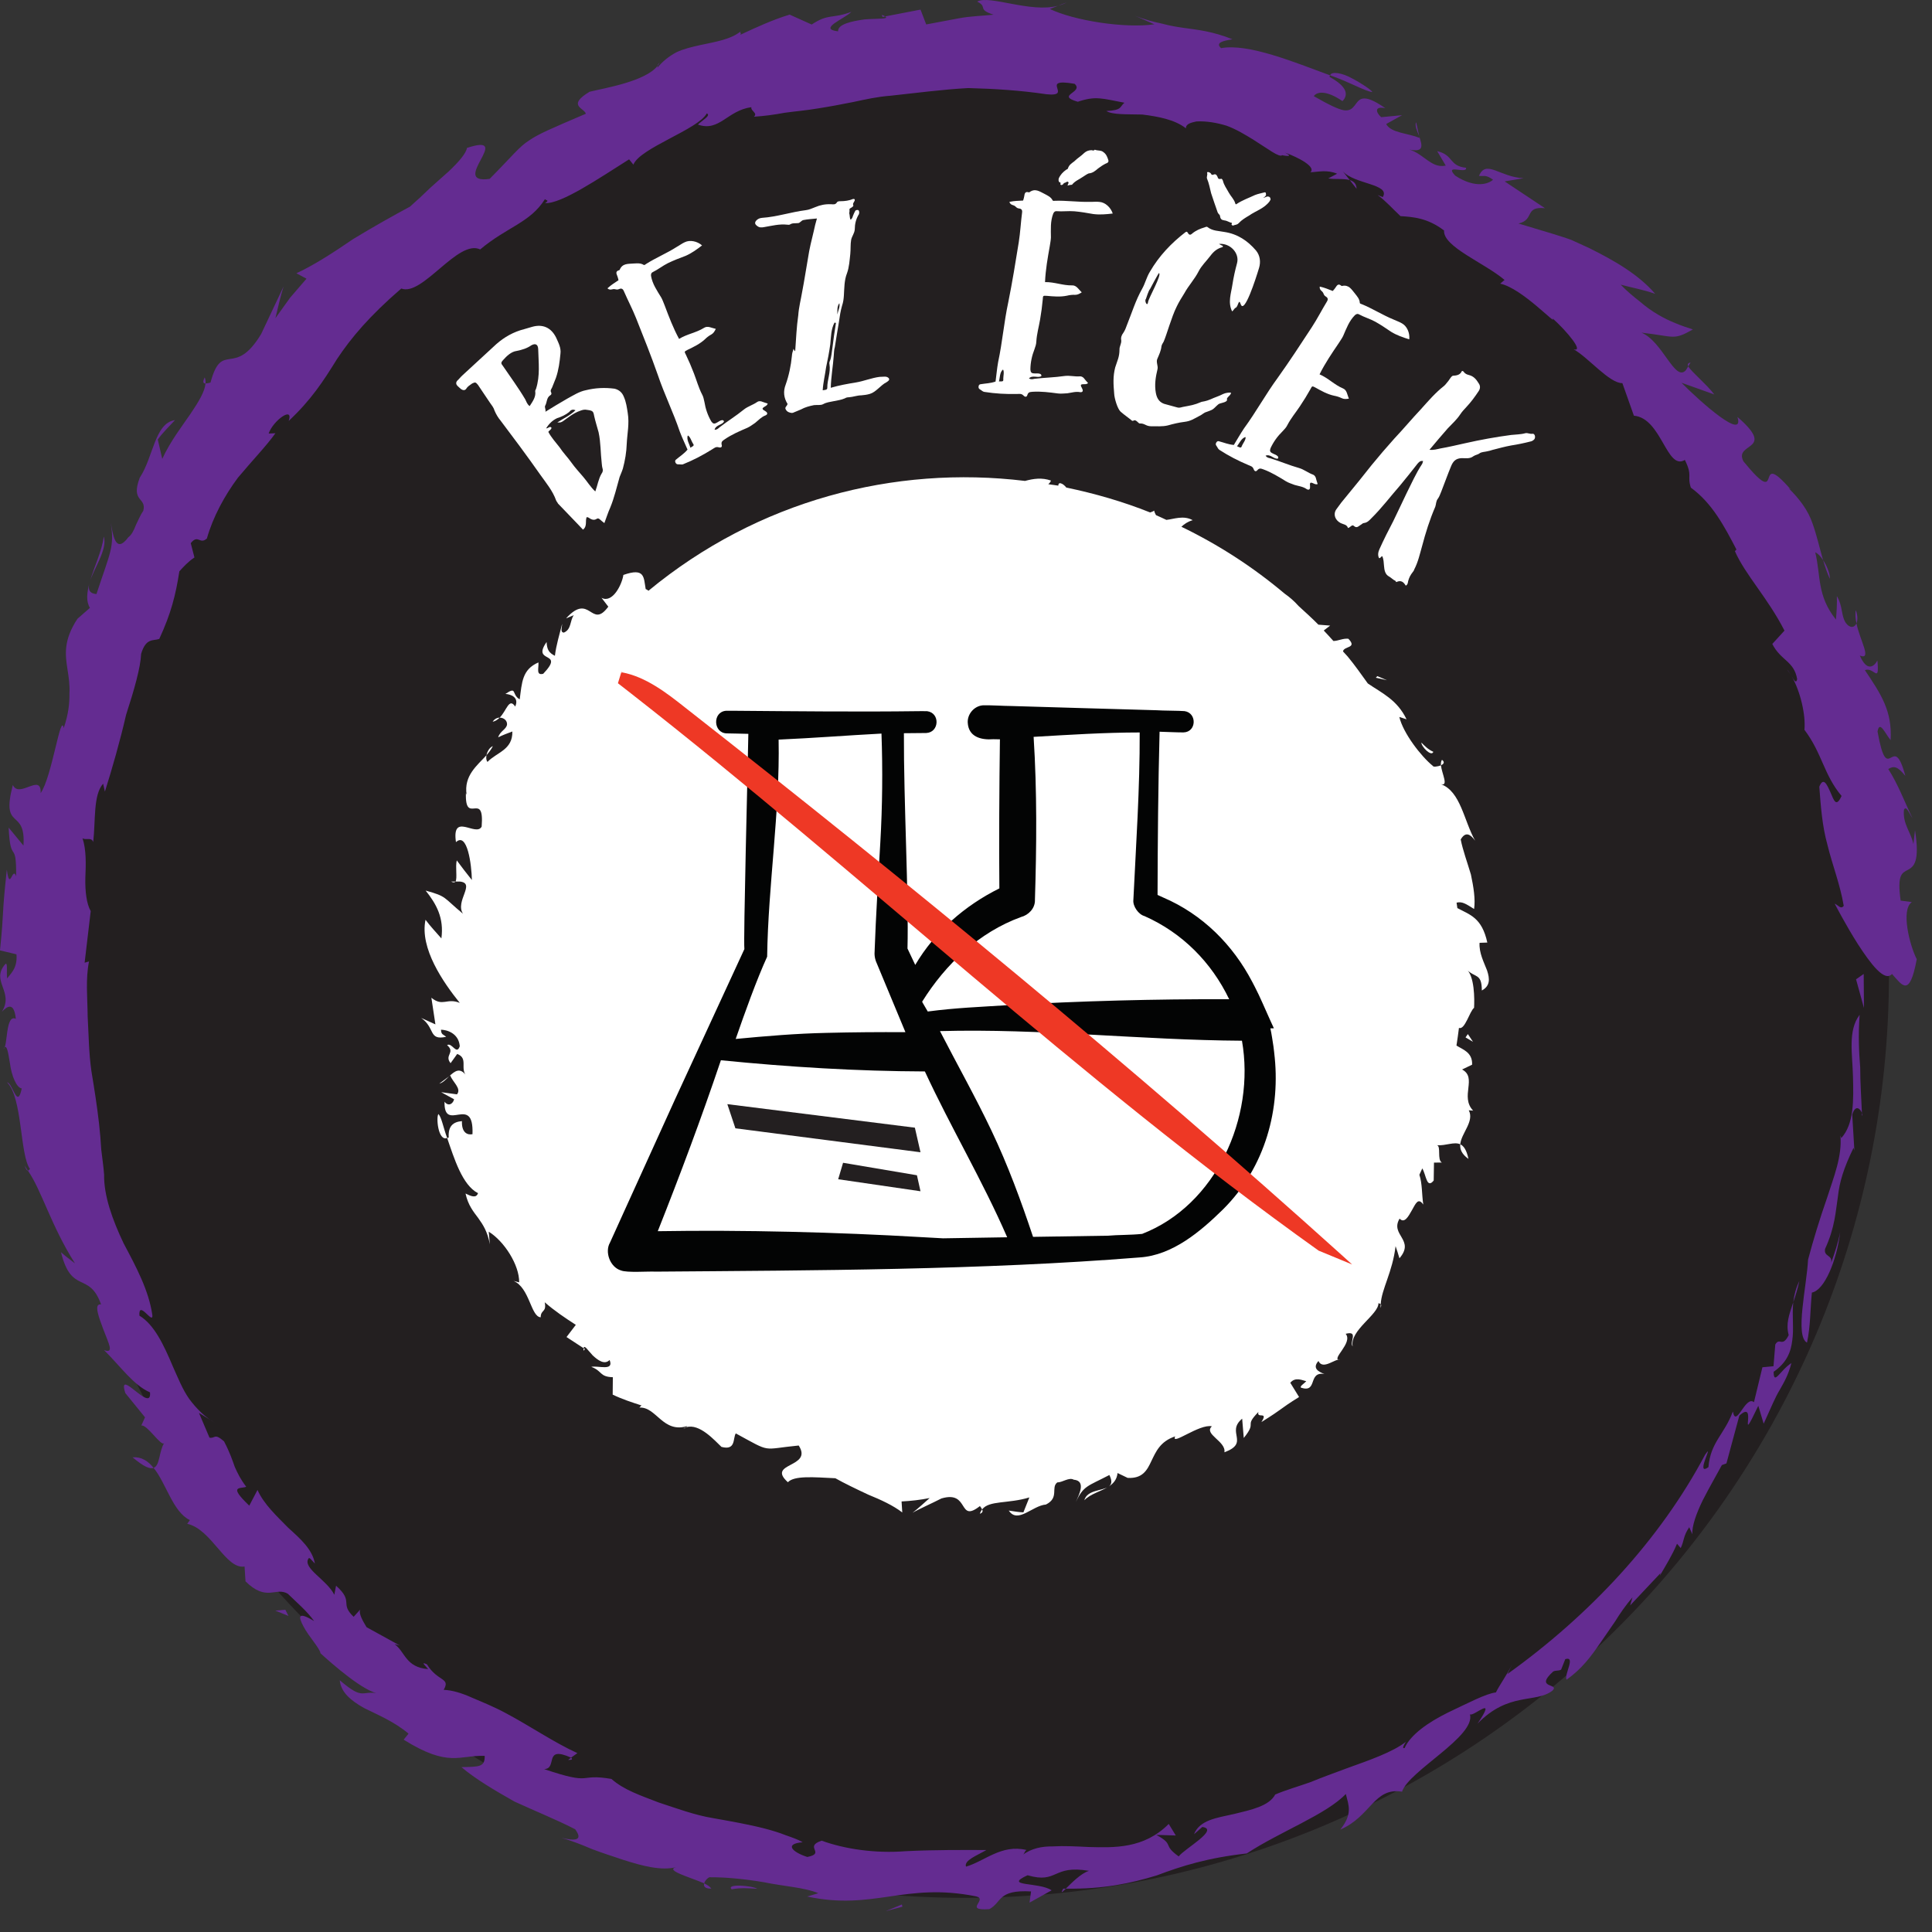 <?xml version="1.0" encoding="UTF-8" standalone="no"?><!DOCTYPE svg PUBLIC "-//W3C//DTD SVG 1.1//EN" "http://www.w3.org/Graphics/SVG/1.1/DTD/svg11.dtd"><svg width="100%" height="100%" viewBox="0 0 83 83" version="1.1" xmlns="http://www.w3.org/2000/svg" xmlns:xlink="http://www.w3.org/1999/xlink" xml:space="preserve" xmlns:serif="http://www.serif.com/" style="fill-rule:evenodd;clip-rule:evenodd;stroke-linejoin:round;stroke-miterlimit:2;"><rect x="0" y="0" width="83" height="83" fill="#333333" stroke="none"/><g id="Layer-1" serif:id="Layer 1"><path d="M81.152,41.842c0,-21.921 -17.77,-39.691 -39.691,-39.691c-21.921,-0 -39.692,17.77 -39.692,39.691c0,21.921 17.771,39.691 39.692,39.691c21.921,-0 39.691,-17.77 39.691,-39.691" style="fill:#231f20;fill-rule:nonzero;"/><path d="M80.066,41.842l-0.329,0.229l0.34,1.233l-0.011,-1.462Z" style="fill:#642c91;fill-rule:nonzero;"/><path d="M77.676,54.113c-0.06,1.156 -0.572,3.288 -0.046,3.567c0.152,-0.694 0.138,-1.446 0.21,-2.151c0.543,-0.098 1.068,-1.381 1.215,-2.594c-0.087,0.45 -0.232,0.882 -0.385,1.312c0.058,-0.353 -0.322,-0.241 -0.265,-0.59c0.436,-0.947 0.453,-1.623 0.552,-2.245c0.07,-0.632 0.24,-1.211 0.673,-2.101l0.036,0.118l-0.093,-1.548c0.146,-0.457 0.35,-0.238 0.416,-0.072c-0.028,-0.689 -0.073,-1.291 -0.073,-1.942c-0.052,-0.658 -0.089,-1.367 -0.025,-2.27c-0.513,0.676 -0.309,1.667 -0.285,2.669c0.025,0.996 0.048,2.022 -0.504,2.627l-0.037,-0.114c0.081,0.9 -0.289,1.79 -0.575,2.688c-0.312,0.895 -0.588,1.792 -0.814,2.646" style="fill:#642c91;fill-rule:nonzero;"/><path d="M79.989,47.809l0.005,0.121c0.026,-0.004 0.02,-0.057 -0.005,-0.121" style="fill:#642c91;fill-rule:nonzero;"/><path d="M24.535,75.51l-0.129,0.098c0.119,-0.001 0.231,-0.005 0.129,-0.098" style="fill:#642c91;fill-rule:nonzero;"/><path d="M45.787,81.14l-0.111,-0.001c-0.122,0.222 -0.052,0.161 0.111,0.001" style="fill:#642c91;fill-rule:nonzero;"/><path d="M57.989,7.738l0.291,0.373c-0.009,-0.22 -0.126,-0.324 -0.291,-0.373" style="fill:#642c91;fill-rule:nonzero;"/><path d="M76.947,29.011l0.024,0.038c-0.007,-0.012 -0.017,-0.028 -0.024,-0.038" style="fill:#642c91;fill-rule:nonzero;"/><path d="M72.528,15.74l0.099,-0.165c-0.12,0.022 -0.138,0.082 -0.099,0.165" style="fill:#642c91;fill-rule:nonzero;"/><path d="M78.322,24.065c0.082,0.278 0.17,0.544 0.29,0.802c0.009,-0.219 -0.125,-0.553 -0.29,-0.802" style="fill:#642c91;fill-rule:nonzero;"/><path d="M76.776,28.77c0.06,0.069 0.118,0.155 0.171,0.242c-0.057,-0.096 -0.114,-0.19 -0.171,-0.242" style="fill:#642c91;fill-rule:nonzero;"/><path d="M60.97,5.849l-0.132,-0.599c-0.068,0.141 0.039,0.376 0.132,0.599" style="fill:#642c91;fill-rule:nonzero;"/><path d="M79.728,26.212c-0.036,0.17 -0.015,0.368 0.027,0.569c0.053,-0.128 0.059,-0.323 -0.027,-0.569" style="fill:#642c91;fill-rule:nonzero;"/><path d="M77.04,55.947c0.087,-0.258 0.183,-0.549 0.261,-0.916c-0.153,0.318 -0.227,0.62 -0.261,0.916" style="fill:#642c91;fill-rule:nonzero;"/><path d="M8.829,16.475c0.008,-0.096 -0.002,-0.183 -0.034,-0.262c-0.105,0.211 -0.059,0.261 0.034,0.262" style="fill:#642c91;fill-rule:nonzero;"/><path d="M37.918,0.728l0.11,-0.022c-0.031,-0.019 -0.075,-0.042 -0.147,-0.069l0.037,0.091Z" style="fill:#642c91;fill-rule:nonzero;"/><path d="M28.249,2.83c0.035,-0.046 0.065,-0.094 0.091,-0.144c-0.076,0.076 -0.09,0.115 -0.091,0.144" style="fill:#642c91;fill-rule:nonzero;"/><path d="M45.456,0.247c0.127,-0.032 0.256,-0.087 0.368,-0.137c-0.122,0.033 -0.246,0.092 -0.368,0.137" style="fill:#642c91;fill-rule:nonzero;"/><path d="M52.458,2.069c-0.267,-0.246 0.109,-0.315 0.487,-0.383c-0.848,-0.338 -1.46,-0.401 -2.068,-0.485c-0.305,-0.043 -0.609,-0.091 -0.946,-0.183c-0.341,-0.073 -0.721,-0.163 -1.168,-0.34l0.83,0.366c-1.273,0.183 -3.444,-0.157 -4.49,-0.658l0.352,-0.139c-1.18,0.321 -2.964,-0.479 -3.473,-0.178c0.471,0.233 -0.024,0.329 0.701,0.562c-0.486,0.052 -0.971,0.062 -1.453,0.149l-1.439,0.27l-0.245,-0.637l-1.519,0.293c0.199,0.124 -0.317,0.085 -0.88,0.127c-0.559,0.077 -1.164,0.207 -1.142,0.514c-0.891,-0.102 0.286,-0.541 0.571,-0.839c-0.834,0.316 -0.967,0.056 -1.705,0.546l-0.946,-0.426c-0.733,0.221 -1.437,0.548 -2.134,0.873c0.098,-0.081 -0.048,-0.085 0.046,-0.164c-0.446,0.363 -1.094,0.457 -1.772,0.604c-0.337,0.076 -0.685,0.154 -1.004,0.304c-0.313,0.169 -0.605,0.39 -0.845,0.698c0.054,-0.052 0.027,-0.071 0.033,-0.113c-0.522,0.671 -2.279,0.955 -2.92,1.112c-0.998,0.601 -0.21,0.705 -0.16,0.945c-1.511,0.646 -2.031,0.867 -2.44,1.148c-0.418,0.263 -0.703,0.65 -1.693,1.65c-1.787,0.254 1.099,-2.01 -0.975,-1.33c-0.034,0.223 -0.333,0.585 -0.788,1.012c-0.238,0.212 -0.5,0.445 -0.778,0.693c-0.273,0.267 -0.571,0.543 -0.883,0.819c-0.674,0.361 -1.572,0.863 -2.449,1.397c-0.842,0.577 -1.706,1.134 -2.429,1.464l0.434,0.233l-0.705,0.817l-0.632,0.881c0.115,-0.451 0.211,-0.929 0.355,-1.37c-0.179,0.379 -0.644,1.364 -0.967,2.05c-1.162,1.923 -1.679,0.24 -2.175,2.084c-0.081,0.022 -0.155,0.039 -0.215,0.04c-0.027,0.335 -0.285,0.774 -0.649,1.31c-0.365,0.535 -0.853,1.156 -1.209,1.929l-0.193,-0.831c0.215,-0.301 0.488,-0.56 0.739,-0.834c-0.871,0.125 -0.925,1.586 -1.512,2.473c-0.406,1.063 0.304,0.83 0.151,1.422c-0.114,0.164 -0.212,0.393 -0.315,0.606c-0.086,0.223 -0.183,0.428 -0.327,0.531c-0.584,0.789 -0.671,-0.225 -0.758,-0.629c0.172,1.051 -0.024,1.277 -0.612,3.071c-0.308,-0.026 -0.365,-0.2 -0.308,-0.451c-0.098,0.394 -0.149,0.748 0.027,1.043l-0.537,0.47c-0.601,0.919 -0.527,1.525 -0.427,2.169c0.05,0.323 0.106,0.658 0.084,1.055c0.006,0.405 -0.042,0.879 -0.246,1.473c-0.126,-0.727 -0.503,2.104 -0.991,2.791c0.039,-0.891 -0.922,0.253 -1.194,-0.349c-0.53,2.021 0.568,0.946 0.456,2.603l-0.636,-0.772c0.078,1.644 0.336,0.448 0.322,2.092c-0.159,-0.47 -0.272,0.704 -0.4,-0.288c-0.232,2.135 -0.103,1.585 -0.294,3.471l0.708,0.169c0.054,0.622 -0.287,0.858 -0.399,1.037c-0.039,-0.26 0.033,-0.665 -0.07,-0.629c-0.668,0.739 0.385,1.195 -0.159,2.06c0.215,-0.22 0.52,-0.464 0.601,0.305c-0.451,-0.23 -0.345,1.213 -0.526,1.286c0.138,-0.259 0.194,0.157 0.276,0.644c0.062,0.488 0.274,1.035 0.504,1.059c-0.192,0.929 -0.386,-0.236 -0.631,-0.261c0.67,0.662 0.543,3.112 0.985,3.724c-0.039,0.023 -0.061,0.066 -0.09,0.069c0.588,0.84 0.995,2.368 2.022,3.983c-0.198,-0.158 -0.42,-0.311 -0.6,-0.479c0.454,1.837 1.207,0.802 1.721,2.242c-0.329,-0.048 -0.098,0.547 0.109,1.102c0.205,0.555 0.479,1.033 0.018,0.859c0.708,0.699 1.269,1.515 1.976,1.817c0.089,0.94 -1.436,-1.132 -1.06,0.032l0.845,1.04l-0.159,0.355c0.236,-0.069 0.848,0.903 0.978,0.758c-0.223,0.366 -0.174,0.96 -0.45,1.06c0.538,0.654 0.827,1.894 1.559,2.244l-0.114,0.158c1.056,0.236 1.654,1.972 2.463,1.835l0.041,0.638c0.911,0.898 1.301,0.224 1.818,0.533c0.355,0.349 0.823,0.741 1.129,1.173c-0.713,-0.434 -0.681,-0.188 -0.457,0.23c0.217,0.424 0.703,0.936 0.732,1.155c0.48,0.437 1.917,1.712 2.562,1.74c-0.846,-0.192 -0.656,0.338 -1.735,-0.582c0.049,0.518 0.472,0.869 1.041,1.191c0.593,0.297 1.308,0.588 1.914,1.103l-0.21,0.258c1.938,1.211 2.381,0.659 3.482,0.696c0.008,0.485 -0.229,0.466 -0.999,0.484c0.577,0.494 1.415,0.993 2.281,1.481c0.906,0.416 1.852,0.798 2.605,1.189c0.362,0.498 -0.022,0.501 -0.591,0.368c0.433,0.122 0.87,0.293 1.304,0.479c0.439,0.17 0.894,0.311 1.324,0.457c0.864,0.28 1.671,0.483 2.3,0.324c-0.498,0.136 0.601,0.432 1.204,0.695c0.041,-0.145 0.214,-0.3 0.283,-0.26c0.558,-0.009 1.42,0.065 2.281,0.211c0.855,0.178 1.753,0.224 2.341,0.472l-0.479,0.143c2.855,0.612 4.189,-0.617 7.246,-0.009c0.561,0.127 -0.572,0.628 0.579,0.551c0.552,-0.295 0.345,-0.842 1.792,-0.761l-0.065,0.481l0.949,-0.529c-0.543,-0.368 -2.113,-0.151 -1.034,-0.647c1.31,0.382 1.06,-0.463 2.639,-0.189c-0.345,0.102 -0.763,0.535 -0.997,0.765c1.654,0.021 2.799,-0.234 3.904,-0.568c1.095,-0.412 2.187,-0.756 3.871,-0.945c1.436,-0.942 3.416,-1.672 4.256,-2.555c0.115,0.475 0.309,0.851 -0.239,1.531c1.331,-0.574 1.44,-1.822 2.654,-1.63c0.289,-0.894 3.171,-2.375 2.918,-3.324c0.147,0.121 1.198,-0.889 0.324,0.403c1.339,-1.378 2.489,-0.867 3.209,-1.411c0.366,-0.335 -0.794,-0.077 0.043,-0.83c0.127,-0.063 0.21,-0.013 0.339,-0.079l0.18,-0.452c0.47,-0.144 -0.064,0.67 0.056,0.883c0.655,-0.464 1.058,-1.009 1.457,-1.593c0.201,-0.292 0.41,-0.595 0.627,-0.91c0.207,-0.336 0.444,-0.681 0.747,-1.036l-0.1,0.346l1.305,-1.387l-0.033,0.115c0.264,-0.451 0.537,-0.888 0.741,-1.376l0.158,0.185c0.16,-0.326 0.093,-0.484 0.366,-0.895l0.137,0.305c-0.033,-0.334 0.169,-0.897 0.443,-1.46c0.283,-0.557 0.617,-1.129 0.823,-1.515l0.196,-0.071l0.554,-2.051c0.839,-0.775 -0.12,1.535 0.815,-0.425l0.231,0.769c0.326,-0.714 0.492,-1.13 0.695,-1.461c0.19,-0.337 0.358,-0.619 0.497,-1.143c-0.483,0.305 -0.761,0.979 -0.764,0.374c0.569,-0.395 0.744,-0.859 0.801,-1.355c0.074,-0.491 -0.015,-1.037 0.041,-1.631c-0.182,0.555 -0.324,0.919 -0.195,1.412c-0.28,0.555 -0.387,0.072 -0.576,0.402l-0.077,0.933l-0.476,0.045l-0.363,1.5c-0.372,-0.309 -0.769,1.147 -0.906,0.399c-0.366,0.992 -0.961,1.314 -1.05,2.39c-0.604,0.441 0.284,-1.143 -0.144,-0.531c-1.949,3.674 -4.98,6.904 -8.49,9.42l0.203,-0.42c-0.201,0.418 -0.542,0.891 -0.7,1.211c-0.425,0.048 -1.222,0.47 -2.062,0.866c-0.832,0.41 -1.61,0.95 -1.86,1.524c-0.139,0.038 -0.006,-0.168 0.056,-0.269c-0.576,0.447 -1.544,0.78 -2.564,1.148c-0.509,0.187 -1.033,0.38 -1.542,0.587c-0.517,0.184 -1.04,0.331 -1.507,0.529c-0.27,0.503 -1.038,0.658 -1.771,0.838c-0.741,0.166 -1.479,0.257 -1.719,0.869l0.356,-0.312c0.759,0.101 -0.78,0.942 -1.013,1.265c-0.721,-0.51 -0.163,-0.492 -0.965,-0.925l0.839,0.026l-0.303,-0.496c-1.072,1.075 -2.35,1.019 -3.441,0.991c-0.551,-0.027 -1.066,-0.054 -1.539,-0.026c-0.476,-0.004 -0.907,0.082 -1.293,0.361c0.094,-0.059 0.063,-0.148 0.165,-0.206c-1.081,-0.261 -1.798,0.483 -2.602,0.714c-0.091,-0.273 0.472,-0.477 0.876,-0.713c-0.938,-0.002 -2.187,-0.014 -3.48,0.05c-1.295,0.102 -2.605,-0.091 -3.596,-0.452c-0.79,0.259 0.195,0.537 -0.616,0.7c-0.63,-0.201 -1.019,-0.564 -0.2,-0.633c-0.206,-0.123 -0.455,-0.205 -0.73,-0.302c-0.273,-0.108 -0.578,-0.203 -0.907,-0.288c-0.658,-0.17 -1.416,-0.304 -2.209,-0.445c-0.795,-0.13 -1.576,-0.423 -2.34,-0.673c-0.749,-0.292 -1.492,-0.532 -2.03,-1.012c-1.477,-0.251 -0.731,0.31 -2.892,-0.423c0.598,-0.01 -0.046,-1.034 1.158,-0.491l0.271,-0.195c-0.995,-0.452 -2.044,-1.17 -3.06,-1.709c-0.505,-0.275 -1.019,-0.482 -1.466,-0.672c-0.44,-0.199 -0.853,-0.323 -1.217,-0.337c0.305,-0.533 -0.254,-0.337 -0.719,-1.094c-0.313,-0.148 -0.033,0.091 0.052,0.204c-0.972,-0.077 -0.98,-0.734 -1.444,-1.074l0.222,0.057l-1.424,-0.784c-0.143,-0.237 -0.358,-0.59 -0.27,-0.762l-0.286,0.315c-0.623,-0.592 0.034,-0.63 -0.755,-1.335l-0.076,0.388c-0.31,-0.634 -1.363,-1.136 -1.114,-1.55c0.049,-0.082 0.109,0.041 0.28,0.208c-0.109,-0.609 -0.613,-1.055 -1.145,-1.535c-0.495,-0.505 -1.052,-1.018 -1.32,-1.626l-0.354,0.675c-0.947,-0.902 -0.355,-0.71 -0.131,-0.812c-0.257,-0.339 -0.368,-0.579 -0.49,-0.849c-0.102,-0.284 -0.204,-0.605 -0.462,-1.1c-0.433,-0.377 -0.364,-0.112 -0.626,-0.16l-0.453,-1.065l0.704,0.436c-0.441,-0.244 -0.802,-0.61 -1.115,-1.025c-0.299,-0.423 -0.493,-0.927 -0.706,-1.396c-0.402,-0.954 -0.809,-1.811 -1.44,-2.191c-0.049,-0.706 0.587,0.406 0.557,-0.016c-0.151,-1.062 -0.698,-2.082 -1.235,-3.089c-0.484,-1.019 -0.855,-2.056 -0.839,-2.954c-0.025,-0.357 -0.083,-0.713 -0.123,-1.077c-0.02,-0.368 -0.053,-0.738 -0.094,-1.11c-0.084,-0.746 -0.203,-1.502 -0.33,-2.269c-0.11,-0.769 -0.115,-1.559 -0.16,-2.346c-0.005,-0.787 -0.096,-1.577 0.058,-2.356l-0.188,0.054l0.262,-2.217c-0.18,-0.313 -0.245,-0.853 -0.231,-1.428c0.024,-0.575 0.046,-1.194 -0.121,-1.702c0.134,0.099 0.386,-0.064 0.459,0.164c0.106,-0.942 -0.004,-2.024 0.426,-2.509l0.076,0.341c0.318,-1.003 0.659,-2.202 0.91,-3.299c0.347,-1.069 0.624,-2.033 0.646,-2.617c0.207,-0.693 0.509,-0.551 0.78,-0.643c0.503,-1.091 0.701,-1.862 0.863,-2.903c0.184,-0.202 0.37,-0.411 0.648,-0.596l-0.159,-0.614c0.321,-0.405 0.384,0.08 0.694,-0.203c0.264,-0.932 0.762,-1.842 1.33,-2.607c0.615,-0.737 1.232,-1.375 1.614,-1.914l-0.291,0.014c0.189,-0.557 1.085,-1.203 0.861,-0.542c0.959,-0.895 1.488,-1.708 2.075,-2.657c0.611,-0.921 1.407,-1.862 2.762,-3.031c0.908,0.353 2.437,-2.135 3.39,-1.68c1.151,-0.968 2.151,-1.148 2.781,-2.159c0.073,0.07 0.203,0.038 0.005,0.169c0.694,0.043 2.316,-1.064 3.611,-1.88l0.184,0.227c0.288,-0.719 2.784,-1.513 3.153,-2.2c0.203,0.089 -0.213,0.304 -0.38,0.48c0.923,0.325 1.263,-0.609 2.296,-0.748c-0.04,0.162 0.291,0.252 0.11,0.41c0.427,-0.027 0.868,-0.085 1.323,-0.17c0.458,-0.063 0.941,-0.103 1.431,-0.187c0.492,-0.077 0.997,-0.171 1.514,-0.275c0.516,-0.11 1.044,-0.23 1.59,-0.269c1.088,-0.115 2.215,-0.268 3.347,-0.33c1.131,0.029 2.267,0.101 3.355,0.265c1.22,0.128 -0.381,-0.721 1.216,-0.448c0.419,0.372 -0.847,0.489 0.138,0.771c0.774,-0.26 1.036,-0.141 2.003,0.042c-0.212,0.169 -0.078,0.323 -0.777,0.355c0.257,0.166 0.864,0.136 1.543,0.152c0.662,0.082 1.396,0.213 1.876,0.593c-0.008,-0.192 0.217,-0.245 0.449,-0.296c0.438,-0.023 0.883,0.057 1.303,0.185c0.413,0.152 0.791,0.384 1.125,0.587c0.666,0.416 1.132,0.788 1.257,0.678c0,0 0.575,0.122 0.125,-0.11c0.576,0.205 1.35,0.618 1.088,0.842c0.346,-0.011 0.701,-0.121 1.148,0.063l-0.379,0.202c0.278,0.052 0.659,-0.007 0.923,0.073l-0.299,-0.378c0.501,0.561 2.063,0.542 1.716,1.108l-0.221,-0.089c0.355,0.257 0.658,0.605 0.982,0.906c0.575,0.037 1.17,0.085 1.873,0.617c-0.053,0.699 1.742,1.393 2.598,2.125l-0.187,0.159c0.949,0.198 2.467,1.865 2.253,1.493c0.631,0.57 1.362,1.457 0.901,1.327c0.622,0.341 1.538,1.467 2.095,1.454l0.495,1.399c1.194,0.103 1.407,2.377 2.19,1.9c0.346,0.705 0.086,0.666 0.257,1.191c0.921,0.668 1.443,1.671 1.959,2.658l-0.067,0.07c0.445,1.016 1.408,2.001 2.13,3.414l-0.523,0.573c0.367,0.724 0.934,0.727 1.068,1.51c-0.038,0.205 -0.131,0.056 -0.238,-0.126c0.388,0.673 0.61,1.692 0.55,2.304c0.763,1.007 0.828,1.928 1.595,2.841c-0.234,0.52 -0.33,0.184 -0.475,-0.152c-0.152,-0.337 -0.302,-0.685 -0.481,-0.245c0.065,0.838 0.12,1.675 0.353,2.51c0.204,0.84 0.543,1.691 0.697,2.608c-0.122,0.168 -0.24,-0.03 -0.389,-0.094c0,0 0.458,0.892 0.997,1.74c0.544,0.841 1.148,1.646 1.465,1.281c0.437,0.478 0.75,1.055 1.064,-0.635c-0.294,-0.566 -0.698,-2.118 -0.212,-2.452l-0.48,-0.064c-0.156,-1.114 0.052,-1.184 0.307,-1.32c0.253,-0.136 0.525,-0.334 0.31,-1.708l-0.068,0.6c-0.107,-0.513 -0.472,-0.877 -0.406,-1.477c0.104,-0.196 0.226,0.162 0.367,0.369c-0.347,-0.718 -0.61,-1.441 -1.041,-2.117c0.247,-0.152 0.411,-0.104 0.733,0.296c-0.541,-2.031 -0.747,0.594 -1.195,-1.908c0.088,-0.5 0.323,0.082 0.562,0.371c0.073,-1.245 -0.403,-1.962 -1.105,-3.007c0.396,-0.154 0.628,0.629 0.538,-0.415c-0.14,0.265 -0.45,0.499 -0.755,-0.211c0.534,0.208 0.013,-0.632 -0.147,-1.384c-0.085,0.199 -0.293,0.217 -0.464,-0.032c-0.201,-0.315 -0.112,-0.693 -0.377,-1.141c0.015,0.329 -0.011,0.671 -0.038,1.011c-0.831,-1.037 -0.644,-1.905 -0.89,-2.888c0.106,0.038 0.228,0.167 0.337,0.335c-0.148,-0.507 -0.263,-1.044 -0.456,-1.584c-0.185,-0.543 -0.544,-1.037 -1.034,-1.516l0.104,0.07c-1.646,-1.898 -0.223,1.004 -2.034,-1.213c-0.433,-0.832 1.455,-0.428 -0.259,-1.909c0.317,1.037 -1.553,-0.609 -2.404,-1.469l1.409,0.502c-0.3,-0.404 -0.978,-0.969 -1.12,-1.206l-0.101,0.165c-0.471,0.525 -0.995,-1.243 -1.912,-1.615c1.446,0.164 1.361,0.346 2.213,-0.137c-0.497,-0.159 -1.004,-0.344 -1.511,-0.645c-0.254,-0.15 -0.508,-0.329 -0.761,-0.549c-0.265,-0.208 -0.55,-0.438 -0.828,-0.729c0.486,0.129 1.016,0.225 1.482,0.395c-0.71,-0.834 -1.782,-1.444 -2.82,-1.96c-0.259,-0.119 -0.522,-0.239 -0.784,-0.359c-0.27,-0.099 -0.545,-0.181 -0.808,-0.264c-0.521,-0.157 -1.021,-0.308 -1.461,-0.44c0.702,-0.156 0.238,-0.745 1.137,-0.658l-1.732,-1.151l0.814,-0.138c-1.018,-0.04 -1.612,-0.825 -1.917,-0.099c0.249,0.027 0.275,-0.065 0.604,0.164c-0.178,0.172 -0.751,0.397 -1.625,-0.175c-0.505,-0.536 0.518,-0.045 0.467,-0.337c-0.749,-0.08 -0.518,-0.545 -1.241,-0.715l0.367,0.621c-0.656,0.145 -0.992,-0.608 -1.716,-0.725c0.826,0.216 0.71,-0.124 0.574,-0.54l0.011,0.076c-0.472,-0.206 -1.229,-0.208 -1.427,-0.598l0.682,-0.379l-0.897,0.086c-0.223,-0.195 -0.314,-0.489 0.179,-0.385c-0.993,-0.694 -1.121,-0.376 -1.317,-0.119c-0.099,0.128 -0.215,0.241 -0.463,0.207c-0.245,-0.044 -0.624,-0.223 -1.294,-0.606c0.13,-0.192 0.528,-0.268 1.232,0.213c0.268,-0.278 0.196,-0.63 -0.554,-1.039c-0.004,-0.032 0.015,-0.046 0.022,-0.068c-1.53,-0.563 -3.517,-1.386 -4.685,-1.168" style="fill:#642c91;fill-rule:nonzero;"/><path d="M57.144,3.237c0.828,0.282 1.463,0.671 1.816,0.72c-0.048,-0.092 -0.468,-0.381 -0.892,-0.599c-0.417,-0.233 -0.876,-0.301 -0.924,-0.121" style="fill:#642c91;fill-rule:nonzero;"/><path d="M24.12,78.957l-0.313,-0.08c0.108,0.028 0.211,0.054 0.313,0.08" style="fill:#642c91;fill-rule:nonzero;"/><path d="M30.559,81.136c-0.053,-0.083 -0.167,-0.156 -0.307,-0.225c-0.035,0.12 0.024,0.234 0.307,0.225" style="fill:#642c91;fill-rule:nonzero;"/><path d="M3.844,25.044l-0.008,0.029l0.008,-0.029Z" style="fill:#642c91;fill-rule:nonzero;"/><path d="M5.694,62.607c0.489,0.412 0.749,0.512 0.906,0.455c-0.238,-0.294 -0.523,-0.485 -0.906,-0.455" style="fill:#642c91;fill-rule:nonzero;"/><path d="M1.2,50.293l-0.147,-0.221c0.068,0.182 0.119,0.225 0.147,0.221" style="fill:#642c91;fill-rule:nonzero;"/><path d="M4.456,23.05c-0.069,0.618 -0.435,1.345 -0.612,1.994c0.143,-0.56 0.8,-1.452 0.611,-1.994" style="fill:#642c91;fill-rule:nonzero;"/><path d="M38.743,81.819l-0.693,0.286l0.72,-0.193l-0.027,-0.093Z" style="fill:#642c91;fill-rule:nonzero;"/><path d="M32.536,81.144c-0.253,-0.146 -1.367,-0.224 -1.102,0.022c0.364,-0.073 0.74,-0.046 1.102,-0.023" style="fill:#642c91;fill-rule:nonzero;"/><path d="M12.258,69.156l-0.433,0.037l0.568,0.228l-0.135,-0.265Z" style="fill:#642c91;fill-rule:nonzero;"/><path d="M19.568,37.872l-0.186,0.001c0.097,0.051 0.153,0.042 0.186,-0.001" style="fill:#fff;fill-rule:nonzero;"/><path d="M20.9,32.443c0.109,-0.124 0.204,-0.248 0.274,-0.389c-0.138,0.053 -0.242,0.224 -0.274,0.389" style="fill:#fff;fill-rule:nonzero;"/><path d="M19.291,46.242l-0.419,0.311c0.152,-0.035 0.286,-0.179 0.419,-0.311" style="fill:#fff;fill-rule:nonzero;"/><path d="M21.466,30.83c-0.11,0.002 -0.224,0.053 -0.301,0.177c0.122,-0.025 0.219,-0.094 0.301,-0.177" style="fill:#fff;fill-rule:nonzero;"/><path d="M42.194,64.844c-0.043,0.053 -0.076,0.115 -0.098,0.189c0.128,-0.049 0.132,-0.116 0.098,-0.189" style="fill:#fff;fill-rule:nonzero;"/><path d="M25.127,57.955l-0.053,-0.034c-0.004,0.026 -0.006,0.061 -0.002,0.111l0.055,-0.077Z" style="fill:#fff;fill-rule:nonzero;"/><path d="M29.478,61.316c-0.04,0.013 -0.079,0.031 -0.118,0.052c0.07,-0.012 0.099,-0.032 0.118,-0.052" style="fill:#fff;fill-rule:nonzero;"/><path d="M63.887,41.695c-0.136,-0.356 -0.351,-0.755 -0.324,-1.191l0.333,-0.011c-0.233,-1.073 -0.747,-1.191 -1.287,-1.481c-0.01,-0.078 -0.023,-0.157 -0.034,-0.234c0.234,-0.058 0.391,0.044 0.753,0.273c0.062,-0.422 -0.024,-0.95 -0.137,-1.482c-0.155,-0.524 -0.35,-1.05 -0.438,-1.505c0.21,-0.361 0.42,-0.222 0.62,0.053c-0.491,-0.873 -0.619,-2.12 -1.479,-2.432c0.354,0.113 0.051,-0.436 0.009,-0.807c-0.137,0.06 -0.343,0.077 -0.342,0.03c-0.517,-0.417 -1.286,-1.422 -1.445,-2.107l0.31,0.101c-0.408,-0.847 -1.067,-1.13 -1.664,-1.54c-0.281,-0.389 -0.555,-0.783 -0.866,-1.158c-0.063,-0.076 -0.135,-0.141 -0.199,-0.217c0.025,-0.238 0.635,-0.129 0.229,-0.546c-0.226,-0.026 -0.433,0.094 -0.642,0.097c-0.137,-0.152 -0.274,-0.304 -0.415,-0.451l0.276,-0.211l-0.506,-0.04c-0.277,-0.28 -0.565,-0.541 -0.853,-0.803c-0.192,-0.217 -0.391,-0.385 -0.595,-0.528c-1.375,-1.158 -2.865,-2.116 -4.438,-2.875c0.126,-0.118 0.273,-0.221 0.486,-0.283c-0.397,-0.22 -0.808,-0.046 -1.13,-0.012c-0.15,-0.066 -0.296,-0.142 -0.447,-0.204c-0.03,-0.055 -0.06,-0.111 -0.08,-0.194c-0.048,0.038 -0.111,0.056 -0.17,0.079c-1.169,-0.467 -2.376,-0.815 -3.601,-1.069c-0.075,-0.091 -0.155,-0.165 -0.254,-0.187c-0.073,-0.007 -0.09,0.039 -0.091,0.104c-0.142,-0.027 -0.287,-0.037 -0.43,-0.061c0.054,-0.05 0.098,-0.102 0.114,-0.158c-0.396,-0.136 -0.749,-0.082 -1.115,0.016c-5.612,-0.681 -11.477,0.836 -16.177,4.719c-0.035,-0.033 -0.075,-0.058 -0.119,-0.073c-0.089,-0.504 -0.026,-0.935 -0.958,-0.607c-0.061,0.417 -0.47,1.234 -0.939,0.983l0.291,0.38c-0.737,1.003 -0.78,-0.64 -1.815,0.503l0.332,-0.137c-0.172,0.236 -0.095,0.61 -0.426,0.748c-0.165,-0.013 -0.078,-0.211 -0.075,-0.376c-0.113,0.466 -0.252,0.894 -0.31,1.373c-0.25,-0.128 -0.34,-0.254 -0.357,-0.593c-0.669,0.956 0.823,0.349 -0.145,1.365c-0.319,0.084 -0.187,-0.241 -0.205,-0.488c-0.705,0.304 -0.708,0.863 -0.805,1.587c-0.368,-0.213 -0.095,-0.58 -0.614,-0.234c0.248,0.017 0.598,0.155 0.42,0.543c-0.265,-0.399 -0.361,0.166 -0.667,0.477c0.172,-0.003 0.332,0.124 0.316,0.3c-0.036,0.21 -0.294,0.269 -0.381,0.545c0.191,-0.093 0.401,-0.174 0.61,-0.251c0.017,0.794 -0.665,0.888 -1.07,1.309c-0.054,-0.073 -0.064,-0.18 -0.041,-0.29c-0.4,0.444 -0.982,0.873 -0.854,1.704l-0.03,-0.077c-0.047,1.428 0.803,-0.145 0.676,1.441c-0.237,0.459 -1.293,-0.645 -1.104,0.667c0.487,-0.455 0.672,0.968 0.684,1.627c-0.22,-0.273 -0.435,-0.553 -0.649,-0.843c-0.069,0.27 0.032,0.775 -0.055,0.91l0.187,-0.001c0.699,0.07 -0.22,0.843 0.136,1.385c-0.867,-0.717 -0.677,-0.741 -1.605,-0.997c0.466,0.585 0.794,1.179 0.676,2.055c-0.227,-0.259 -0.481,-0.528 -0.682,-0.801c-0.257,1.225 0.766,2.695 1.472,3.571c-0.558,-0.228 -0.731,0.182 -1.22,-0.222l0.173,1.145l-0.613,-0.277c0.617,0.429 0.304,0.98 1.074,0.811c-0.123,-0.109 -0.213,-0.083 -0.221,-0.305c0.243,0.004 0.759,0.143 0.807,0.709c-0.138,0.412 -0.337,-0.182 -0.544,-0.046c0.373,0.325 -0.135,0.425 0.149,0.775l0.285,-0.397c0.493,0.191 0.099,0.627 0.404,0.952c-0.284,-0.403 -0.505,-0.216 -0.755,0.013l0.055,-0.037c0.091,0.272 0.496,0.56 0.285,0.808l-0.679,-0.093l0.556,0.305c-0.038,0.172 -0.228,0.34 -0.411,0.105c-0.034,1.381 1.267,-0.37 1.201,1.395c-0.23,0.046 -0.471,-0.076 -0.453,-0.562c-0.378,0.032 -0.599,0.214 -0.568,0.703c-0.024,0.016 -0.045,0.016 -0.067,0.024c0.299,0.862 0.646,2.023 1.326,2.369c-0.08,0.233 -0.307,0.126 -0.537,0.015c0.112,0.509 0.342,0.78 0.55,1.059c0.202,0.284 0.393,0.57 0.495,1.12l-0.048,-0.54c0.668,0.412 1.317,1.432 1.308,2.177l-0.243,-0.063c0.696,0.295 0.74,1.538 1.167,1.564c0.003,-0.344 0.263,-0.199 0.173,-0.646c0.413,0.362 0.874,0.672 1.336,0.97l-0.399,0.524l0.736,0.481c0.023,-0.169 0.174,0.081 0.389,0.308c0.229,0.214 0.51,0.416 0.726,0.197c0.2,0.493 -0.48,0.232 -0.788,0.294c0.49,0.185 0.344,0.427 0.927,0.446l-0.007,0.748c0.398,0.192 0.827,0.333 1.251,0.469c-0.083,0.005 -0.044,0.083 -0.125,0.09c0.755,-0.071 1.019,1.143 2.112,0.782c-0.047,0.007 -0.053,0.035 -0.081,0.062c0.574,-0.185 1.239,0.584 1.516,0.842c0.632,0.169 0.483,-0.378 0.616,-0.579c1.573,0.855 1.071,0.677 2.703,0.52c0.628,0.968 -1.412,0.726 -0.465,1.577c0.274,-0.292 1.112,-0.216 2.039,-0.171c0.376,0.212 0.895,0.463 1.421,0.708c0.532,0.216 1.066,0.462 1.454,0.762l-0.03,-0.473c0.404,-0.02 0.806,-0.066 1.206,-0.146c-0.238,0.211 -0.485,0.439 -0.736,0.634c0.209,-0.13 0.839,-0.409 1.241,-0.616c1.226,-0.366 0.692,1.082 1.655,0.326c0.039,0.05 0.073,0.097 0.095,0.144c0.297,-0.394 1.121,-0.237 2.029,-0.515l-0.256,0.641c-0.209,-0.005 -0.42,-0.047 -0.628,-0.076c0.388,0.582 1.01,-0.213 1.597,-0.26c0.585,-0.293 0.197,-0.728 0.487,-0.95c0.224,0.003 0.505,-0.234 0.706,-0.117c0.556,0.051 0.211,0.672 0.089,0.962c0.332,-0.711 0.504,-0.673 1.442,-1.163c0.134,0.264 0.096,0.405 -0.025,0.494c0.194,-0.13 0.347,-0.289 0.376,-0.579l0.435,0.209c0.64,0.036 0.835,-0.328 1.021,-0.729c0.193,-0.395 0.372,-0.837 1.02,-1.055c-0.199,0.438 1.038,-0.55 1.578,-0.432c-0.371,0.335 0.62,0.645 0.537,1.116c1.109,-0.411 0.053,-0.854 0.763,-1.444l0.069,0.829c0.602,-0.742 -0.018,-0.455 0.63,-1.118c-0.092,0.314 0.446,-0.061 0.127,0.435c1.017,-0.633 0.718,-0.516 1.619,-1.076l-0.377,-0.612c0.22,-0.27 0.531,-0.098 0.685,-0.069c-0.094,0.113 -0.298,0.218 -0.221,0.281c0.73,0.233 0.274,-0.706 1.002,-0.59c-0.238,-0.089 -0.542,-0.239 -0.257,-0.558c0.193,0.419 0.762,-0.149 0.915,-0.039c-0.407,-0.024 0.587,-0.737 0.255,-1.129c0.57,-0.146 0.149,0.353 0.3,0.541c-0.134,-0.691 1.113,-1.361 1.109,-1.859c0.039,0.021 0.076,0.024 0.097,0.043c0.032,-0.641 0.508,-1.378 0.638,-2.491c0.056,0.171 0.121,0.351 0.166,0.521c0.686,-0.794 -0.416,-0.997 0.006,-1.703c0.211,0.219 0.374,-0.086 0.532,-0.365c0.159,-0.279 0.266,-0.558 0.486,-0.239c-0.068,-0.463 -0.039,-0.889 -0.167,-1.281c0.04,-0.091 0.086,-0.181 0.125,-0.273c0.167,0.278 0.187,0.898 0.49,0.521l0.012,-0.77l0.337,-0.003c-0.211,-0.116 -0.025,-0.711 -0.211,-0.743c0.393,0.026 0.74,-0.163 1.003,-0.04c0.038,-0.473 0.618,-0.987 0.365,-1.461l0.188,0.014c-0.578,-0.609 0.191,-1.41 -0.474,-1.767l0.43,-0.207c0.022,-0.536 -0.408,-0.651 -0.672,-0.822c0.036,-0.253 0.079,-0.505 0.107,-0.759c0.254,0.105 0.461,-0.718 0.649,-0.861c0.021,-0.352 0.028,-1.402 -0.349,-1.677c0.384,0.418 0.679,0.156 0.683,0.932c0.362,-0.197 0.343,-0.502 0.226,-0.856" style="fill:#fff;fill-rule:nonzero;"/><path d="M19.211,48.89c-0.171,-0.459 -0.234,-0.871 -0.375,-1.031c-0.106,0.12 -0.021,1.183 0.375,1.031" style="fill:#fff;fill-rule:nonzero;"/><path d="M61.949,32.642c-0.044,0.064 -0.052,0.146 -0.045,0.235c0.114,-0.05 0.181,-0.132 0.045,-0.235" style="fill:#fff;fill-rule:nonzero;"/><path d="M63.086,49.787c-0.082,-0.387 -0.204,-0.557 -0.352,-0.627c-0.02,0.211 0.061,0.421 0.352,0.627" style="fill:#fff;fill-rule:nonzero;"/><path d="M59.318,56.025c-0.003,0.055 -0.006,0.109 -0.01,0.168c0.042,-0.104 0.033,-0.148 0.01,-0.168" style="fill:#fff;fill-rule:nonzero;"/><path d="M46.583,64.451c0.27,-0.28 0.712,-0.376 1.038,-0.582c-0.278,0.186 -0.913,0.133 -1.038,0.582" style="fill:#fff;fill-rule:nonzero;"/><path d="M59.17,29.048l-0.064,0.068l0.48,0.107l-0.416,-0.175Z" style="fill:#fff;fill-rule:nonzero;"/><path d="M61.577,32.298c-0.223,-0.098 -0.37,-0.251 -0.514,-0.397c-0.006,0.172 0.434,0.627 0.514,0.397" style="fill:#fff;fill-rule:nonzero;"/><path d="M63.282,44.757l-0.222,-0.332l-0.1,0.143l0.322,0.189Z" style="fill:#fff;fill-rule:nonzero;"/><path d="M23.462,18.402c0.094,0.007 0.157,-0.111 0.229,-0.03c0.002,0.087 -0.096,0.112 -0.134,0.183c0.123,0.237 0.319,0.451 0.481,0.659c0.151,0.233 0.349,0.43 0.509,0.657c0.152,0.215 0.342,0.419 0.514,0.622c0.172,0.2 0.312,0.439 0.514,0.62c0.099,-0.275 0.135,-0.537 0.268,-0.764c0.055,-0.068 0.069,-0.152 0.04,-0.234c-0.022,-0.072 -0.025,-0.159 -0.032,-0.212c-0.053,-0.448 -0.039,-0.886 -0.135,-1.332c-0.064,-0.235 -0.137,-0.462 -0.191,-0.704c-0.035,-0.195 -0.056,-0.226 -0.3,-0.258c-0.108,-0.026 -0.206,-0 -0.309,0.041c-0.283,0.099 -0.505,0.285 -0.739,0.451c-0.096,0.053 -0.096,0.053 -0.233,0.047c0.262,-0.171 0.541,-0.295 0.779,-0.522c-0.136,-0.066 -0.217,0.006 -0.272,0.075c-0.159,0.127 -0.327,0.202 -0.518,0.264c-0.188,0.088 -0.34,0.226 -0.471,0.437m-1.873,-2.705c0.323,0.476 0.681,0.96 0.975,1.458c0.052,0.095 0.076,0.211 0.191,0.291c0.141,-0.218 0.275,-0.401 0.238,-0.64c-0.004,-0.027 0.022,-0.074 0.034,-0.097c0.184,-0.573 0.108,-1.136 0.094,-1.716c-0.009,-0.199 -0.12,-0.253 -0.291,-0.161c-0.185,0.132 -0.404,0.198 -0.636,0.245c-0.228,0.029 -0.423,0.212 -0.594,0.406c-0.065,0.075 -0.09,0.123 -0.011,0.214m0.929,-1.556l0.353,-0.103c0.443,-0.123 0.804,0.033 1.016,0.457c0.099,0.223 0.225,0.443 0.19,0.704c-0.034,0.348 -0.074,0.685 -0.194,1.035c-0.049,0.138 -0.115,0.273 -0.164,0.411c-0.028,0.065 -0.09,0.123 -0.044,0.208c0.027,0.039 0.016,0.107 -0.03,0.124c-0.174,0.109 -0.138,0.304 -0.224,0.453c-0.038,0.071 0.041,0.162 0.008,0.26c0.307,-0.189 0.615,-0.378 0.939,-0.563c0.256,-0.138 0.518,-0.309 0.803,-0.364c0.413,-0.101 0.812,-0.119 1.234,-0.064c0.199,0.051 0.325,0.167 0.397,0.351c0.099,0.224 0.129,0.453 0.166,0.692c0.076,0.461 -0.022,0.884 -0.042,1.31c-0.013,0.377 -0.073,0.729 -0.166,1.075c-0.04,0.13 -0.094,0.242 -0.14,0.363c-0.127,0.444 -0.231,0.899 -0.405,1.319c-0.098,0.215 -0.158,0.421 -0.251,0.663c-0.068,-0.055 -0.123,-0.091 -0.174,-0.142c-0.045,-0.041 -0.082,-0.073 -0.139,-0.05c-0.136,0.098 -0.254,0.034 -0.371,-0.046c-0.016,-0.003 -0.04,-0.015 -0.073,-0.021c-0.079,0.16 0.037,0.386 -0.161,0.541l-0.234,-0.247l-0.841,-0.875c-0.018,-0.046 -0.063,-0.087 -0.08,-0.134c-0.146,-0.412 -0.425,-0.744 -0.668,-1.087c-0.298,-0.421 -0.59,-0.832 -0.899,-1.247l-0.82,-1.096c-0.101,-0.12 -0.188,-0.264 -0.256,-0.422c-0.037,-0.136 -0.123,-0.236 -0.199,-0.345c-0.171,-0.261 -0.352,-0.515 -0.516,-0.768c-0.099,-0.119 -0.116,-0.122 -0.248,-0.059c-0.088,0.063 -0.192,0.122 -0.253,0.224c-0.057,0.085 -0.141,0.071 -0.219,0.023c-0.044,-0.042 -0.106,-0.087 -0.164,-0.148c-0.059,-0.063 -0.071,-0.142 -0.006,-0.217c0.081,-0.073 0.148,-0.165 0.229,-0.236l1.451,-1.337c0.345,-0.304 0.744,-0.528 1.195,-0.642" style="fill:#fff;fill-rule:nonzero;"/><path d="M29.66,19.235c0.167,-0.098 0.167,-0.098 0.093,-0.209c-0.045,-0.073 -0.104,-0.27 -0.202,-0.318c-0.075,0.162 0.074,0.385 0.109,0.527m-1.997,-7.851c0.016,0.006 0.06,-0.012 0.076,-0.033c0.43,-0.276 0.908,-0.47 1.338,-0.746c0.116,-0.063 0.224,-0.148 0.345,-0.201c0.216,-0.106 0.529,-0.045 0.739,0.139c-0.226,0.175 -0.455,0.339 -0.708,0.449c-0.259,0.097 -0.506,0.191 -0.754,0.311c-0.226,0.111 -0.43,0.277 -0.656,0.387c-0.067,0.029 -0.08,0.087 -0.074,0.163c0.06,0.353 0.259,0.633 0.441,0.933c0.059,0.105 0.095,0.22 0.147,0.342c0.182,0.483 0.364,0.966 0.617,1.432c0.34,-0.212 0.735,-0.264 1.064,-0.471c0.162,-0.11 0.327,0.002 0.514,0.04c-0.056,0.115 -0.103,0.187 -0.186,0.236c-0.105,0.058 -0.195,0.123 -0.286,0.215c-0.216,0.197 -0.475,0.322 -0.746,0.452c-0.139,0.072 -0.139,0.072 -0.065,0.211c0.125,0.26 0.238,0.524 0.345,0.804c0.113,0.292 0.198,0.608 0.347,0.896c0.054,0.094 0.079,0.214 0.101,0.322c0.047,0.293 0.143,0.578 0.295,0.839c0.07,0.101 0.128,0.115 0.222,0.062c0.077,-0.034 0.141,-0.1 0.238,-0.117c0.027,0.002 0.065,-0.001 0.088,0.054c-0.073,0.162 -0.346,0.136 -0.407,0.359c0.108,0.005 0.159,-0.056 0.216,-0.106c0.343,-0.265 0.704,-0.486 1.043,-0.762c0.174,-0.14 0.397,-0.198 0.577,-0.328c0.051,-0.034 0.115,-0.037 0.173,-0.021c0.095,0.037 0.184,0.063 0.274,0.091c-0.028,0.116 -0.168,0.123 -0.221,0.212c0.006,0.075 0.087,0.081 0.132,0.125c0.088,0.053 0.095,0.13 -0.004,0.172c-0.181,0.066 -0.302,0.208 -0.449,0.325c-0.111,0.073 -0.218,0.159 -0.34,0.212c-0.34,0.146 -0.671,0.288 -0.973,0.497c-0.079,0.059 -0.156,0.093 -0.121,0.235c0.027,0.093 -0.034,0.133 -0.14,0.1c-0.117,-0.03 -0.18,0.037 -0.263,0.085c-0.401,0.251 -0.805,0.465 -1.251,0.644c-0.066,0.029 -0.145,-0.003 -0.22,0.005c-0.065,0.001 -0.095,-0.038 -0.115,-0.082c-0.028,-0.067 -0.004,-0.103 0.046,-0.137c0.153,-0.132 0.32,-0.229 0.475,-0.414c-0.108,-0.253 -0.23,-0.502 -0.332,-0.771c-0.285,-0.844 -0.661,-1.596 -0.946,-2.44c-0.286,-0.816 -0.612,-1.631 -0.931,-2.432c-0.16,-0.402 -0.363,-0.785 -0.529,-1.17c-0.043,-0.099 -0.107,-0.124 -0.195,-0.086c-0.143,0.061 -0.154,-0.026 -0.306,0.014c-0.072,0.018 -0.136,0.02 -0.202,-0.044c0.198,-0.176 0.275,-0.21 0.476,-0.348c-0.017,-0.072 -0.03,-0.131 -0.054,-0.186c-0.047,-0.11 -0.074,-0.203 0.079,-0.243c0.01,-0.005 0.033,-0.015 0.028,-0.025c0.117,-0.273 0.352,-0.244 0.579,-0.263c0.167,-0.006 0.313,-0.03 0.459,0.064" style="fill:#fff;fill-rule:nonzero;"/><path d="M35.975,13.507c0.027,-0.165 0.121,-0.307 0.085,-0.482c-0.106,0.143 -0.084,0.31 -0.086,0.482m-0.305,1.285c-0.045,0.327 -0.11,0.671 -0.18,0.991c-0.044,0.328 -0.126,0.65 -0.145,0.984c0.082,-0.017 0.207,-0.005 0.197,-0.114c-0.004,-0.329 0.151,-0.654 0.094,-0.998c-0.01,-0.046 -0.008,-0.095 0.019,-0.15c0.042,-0.094 0.049,-0.182 0.067,-0.27c0.033,-0.264 0.077,-0.53 0.107,-0.805c0.024,-0.189 0.062,-0.367 0.084,-0.556c-0.025,-0.007 -0.039,-0.016 -0.063,-0.012c-0.15,0.288 -0.147,0.605 -0.18,0.93m0.985,-6.245c0.011,-0.002 0.038,0.005 0.063,0.012c0.033,0.103 -0.115,0.158 -0.056,0.268c0.007,0.035 -0.068,0.087 -0.113,0.109c-0.098,0.056 -0.026,0.054 -0.065,0.221c0.03,0.092 0.013,0.193 0.056,0.283c0.087,-0.055 0.084,-0.127 0.111,-0.182c0.023,-0.065 0.058,-0.134 0.094,-0.202c0.018,-0.028 0.065,-0.038 0.115,-0.035c0.04,0.016 0.047,0.051 0.054,0.087c-0.002,0.048 -0.004,0.098 -0.035,0.128c-0.108,0.194 -0.155,0.387 -0.157,0.62c-0.014,0.174 -0.125,0.295 -0.155,0.447c-0.035,0.191 -0.016,0.407 -0.037,0.607c-0.031,0.276 -0.046,0.561 -0.14,0.825c-0.123,0.305 -0.115,0.647 -0.136,0.969c-0.009,0.136 -0.028,0.287 -0.075,0.419c-0.065,0.221 -0.103,0.461 -0.138,0.713c-0.063,0.356 -0.115,0.709 -0.175,1.076c-0.038,0.117 -0.036,0.251 -0.047,0.376c-0.032,0.448 -0.115,0.893 -0.128,1.372c0.369,-0.11 0.724,-0.17 1.08,-0.229c0.344,-0.057 0.67,-0.195 1.016,-0.24l0.231,-0.01c0.073,-0.003 0.167,0.039 0.179,0.098c0.023,0.057 -0.064,0.111 -0.118,0.146c-0.245,0.123 -0.442,0.42 -0.708,0.497c-0.126,0.038 -0.258,0.053 -0.367,0.062c-0.183,0.001 -0.352,0.071 -0.534,0.083c-0.061,0 -0.12,0.012 -0.174,0.047c-0.158,0.069 -0.313,0.087 -0.489,0.123c-0.142,0.029 -0.309,0.049 -0.44,0.125c-0.111,0.059 -0.252,0.027 -0.396,0.043c-0.199,0.04 -0.386,0.089 -0.561,0.186c-0.09,0.043 -0.194,0.076 -0.284,0.118c-0.032,0.02 -0.067,0.027 -0.103,0.033c-0.112,-0.013 -0.204,-0.044 -0.261,-0.143c-0.071,-0.108 0.057,-0.146 0.072,-0.247c-0.162,-0.261 -0.193,-0.536 -0.08,-0.828c0.141,-0.396 0.227,-0.817 0.267,-1.229c0.005,-0.099 0.033,-0.202 0.072,-0.309c0.022,0.045 0.038,0.067 0.045,0.102c0.01,-0.015 0.031,-0.031 0.028,-0.043c0.036,-0.496 0.056,-1.002 0.128,-1.494c0.026,-0.36 0.111,-0.671 0.166,-1c0.097,-0.497 0.169,-0.989 0.255,-1.472c0.057,-0.39 0.153,-0.764 0.246,-1.151c0.038,-0.179 0.077,-0.346 0.136,-0.541c-0.227,0.021 -0.409,0.033 -0.585,0.068c-0.083,0.017 -0.146,0.128 -0.219,0.13c-0.131,0.015 -0.248,-0.012 -0.355,0.06c-0.033,0.018 -0.071,0.013 -0.109,0.009c-0.35,-0.04 -0.664,0.047 -0.995,0.102c-0.118,0.023 -0.214,0.031 -0.318,-0.059c-0.087,-0.067 -0.102,-0.138 -0.021,-0.227c0.061,-0.062 0.138,-0.102 0.247,-0.111c0.629,-0.041 1.247,-0.251 1.879,-0.33c0.144,-0.016 0.267,-0.078 0.403,-0.129c0.214,-0.092 0.437,-0.137 0.684,-0.125c0.1,0.004 0.177,0.025 0.244,-0.074c0.025,-0.054 0.098,-0.056 0.159,-0.056c0.183,-0 0.375,-0.027 0.544,-0.098" style="fill:#fff;fill-rule:nonzero;"/><path d="M47.412,6.542c0.121,0.089 0.165,0.216 0.207,0.354c0.013,0.086 -0.063,0.113 -0.113,0.13c-0.117,0.058 -0.237,0.139 -0.331,0.211c-0.123,0.105 -0.233,0.2 -0.404,0.213c-0.089,0.037 -0.157,0.089 -0.236,0.139c-0.174,0.122 -0.352,0.183 -0.482,0.348c-0.049,0.005 -0.122,0.008 -0.186,0.036c-0.005,-0.061 0.076,-0.123 0.021,-0.155c-0.043,-0.042 -0.089,0.025 -0.152,0.04c-0.035,-0.004 -0.04,0.032 -0.053,0.042c-0.031,0.044 -0.068,0.052 -0.104,0.047c-0.044,-0.03 -0.017,-0.051 -0.014,-0.075c0.005,-0.035 -0.031,-0.04 -0.054,-0.043c-0.042,-0.054 -0.038,-0.078 -0.028,-0.161c0.07,-0.16 0.182,-0.279 0.328,-0.381c0.026,-0.009 0.065,-0.027 0.068,-0.052c0.045,-0.151 0.163,-0.22 0.27,-0.302c0.14,-0.14 0.297,-0.228 0.436,-0.367c0.083,-0.074 0.198,-0.119 0.33,-0.114c0.033,0.028 0.071,0.01 0.097,0.001c0.002,-0.012 0.015,-0.022 0.027,-0.02c0.126,0.052 0.265,0.01 0.373,0.109m-4.497,9.845c0.193,0.001 0.193,0.001 0.187,-0.133c-0.001,-0.085 0.049,-0.284 -0.01,-0.377c-0.148,0.102 -0.134,0.37 -0.177,0.51m2.309,-7.773c0.011,0.014 0.059,0.021 0.084,0.012c0.511,-0.018 1.021,0.062 1.532,0.045c0.133,0.005 0.268,-0.014 0.399,0.004c0.239,0.019 0.478,0.232 0.565,0.498c-0.284,0.035 -0.566,0.058 -0.839,0.022c-0.273,-0.048 -0.532,-0.094 -0.808,-0.118c-0.252,-0.021 -0.511,0.017 -0.763,-0.004c-0.071,-0.01 -0.113,0.033 -0.146,0.102c-0.129,0.334 -0.102,0.677 -0.1,1.028c-0.004,0.12 -0.031,0.238 -0.049,0.369c-0.09,0.508 -0.182,1.017 -0.204,1.547c0.401,-0.008 0.768,0.15 1.157,0.141c0.195,-0.011 0.28,0.17 0.421,0.298c-0.107,0.07 -0.185,0.108 -0.282,0.108c-0.12,-0.004 -0.23,0.006 -0.355,0.037c-0.287,0.06 -0.574,0.033 -0.873,0.006c-0.156,-0.008 -0.156,-0.008 -0.165,0.148c-0.026,0.288 -0.064,0.573 -0.115,0.869c-0.052,0.308 -0.143,0.623 -0.162,0.947c-0.002,0.109 -0.041,0.224 -0.079,0.329c-0.109,0.276 -0.173,0.57 -0.176,0.873c0.008,0.122 0.051,0.164 0.16,0.166c0.083,0.011 0.172,-0.014 0.263,0.022c0.023,0.016 0.057,0.033 0.049,0.092c-0.147,0.102 -0.368,-0.06 -0.534,0.099c0.089,0.06 0.165,0.034 0.239,0.019c0.431,-0.051 0.856,-0.056 1.288,-0.12c0.222,-0.031 0.444,0.035 0.664,0.015c0.061,-0.004 0.118,0.027 0.161,0.069c0.061,0.081 0.125,0.151 0.188,0.219c-0.084,0.086 -0.208,0.022 -0.3,0.069c-0.033,0.069 0.034,0.114 0.05,0.177c0.049,0.091 0.016,0.159 -0.092,0.145c-0.188,-0.037 -0.366,0.024 -0.552,0.049c-0.133,0.005 -0.269,0.024 -0.4,0.007c-0.369,-0.048 -0.726,-0.096 -1.092,-0.072c-0.098,0.012 -0.181,0.001 -0.224,0.141c-0.025,0.092 -0.098,0.095 -0.172,0.013c-0.085,-0.084 -0.174,-0.059 -0.271,-0.06c-0.473,0.011 -0.93,-0.014 -1.405,-0.089c-0.071,-0.009 -0.123,-0.076 -0.19,-0.109c-0.057,-0.033 -0.063,-0.081 -0.056,-0.129c0.009,-0.072 0.048,-0.09 0.108,-0.095c0.2,-0.034 0.393,-0.032 0.621,-0.111c0.037,-0.274 0.06,-0.549 0.11,-0.833c0.187,-0.871 0.25,-1.711 0.438,-2.582c0.172,-0.85 0.311,-1.715 0.449,-2.569c0.068,-0.428 0.088,-0.86 0.143,-1.277c0.015,-0.107 -0.026,-0.161 -0.122,-0.173c-0.154,-0.02 -0.12,-0.101 -0.271,-0.145c-0.07,-0.022 -0.126,-0.053 -0.152,-0.141c0.262,-0.051 0.345,-0.039 0.589,-0.056c0.021,-0.07 0.041,-0.128 0.049,-0.187c0.015,-0.119 0.04,-0.213 0.192,-0.168c0.012,0.001 0.035,0.005 0.037,-0.008c0.242,-0.174 0.428,-0.028 0.632,0.071c0.148,0.08 0.285,0.135 0.361,0.29" style="fill:#fff;fill-rule:nonzero;"/><path d="M52.038,7.489c0.019,0.019 0.03,0.022 0.068,0.023c0.107,-0.05 0.149,-0.023 0.2,0.083c0.013,0.07 0.05,0.108 0.12,0.094c0.06,-0.029 0.093,0.021 0.112,0.078c0.046,0.194 0.16,0.336 0.252,0.509c0.085,0.157 0.23,0.284 0.28,0.468c0.011,0.042 0.037,0.038 0.057,0.019c0.249,-0.166 0.524,-0.259 0.784,-0.383c0.134,-0.055 0.282,-0.079 0.423,-0.118c0.027,-0.003 0.046,0.016 0.049,0.042c-0.001,0.039 0.021,0.084 -0.014,0.111c-0.027,0.041 -0.058,0.055 -0.107,0.089c0.094,-0.018 0.153,-0.074 0.224,-0.061c0.061,0.009 0.087,0.043 0.093,0.097c0.022,0.046 -0.023,0.067 -0.039,0.113c-0.237,0.311 -0.588,0.402 -0.876,0.606c-0.161,0.095 -0.322,0.191 -0.446,0.326c-0.081,0.086 -0.149,0.061 -0.242,0.105c-0.026,0.004 -0.079,-0.028 -0.066,-0.061c0.039,-0.076 -0.018,-0.058 -0.052,-0.07c-0.079,-0.028 -0.173,-0.087 -0.26,-0.091c-0.122,-0.018 -0.169,-0.061 -0.186,-0.194c-0.007,-0.053 -0.082,-0.093 -0.1,-0.149c-0.093,-0.276 -0.191,-0.538 -0.281,-0.824c-0.053,-0.21 -0.091,-0.427 -0.175,-0.623c-0.032,-0.087 0.034,-0.166 0.001,-0.253c-0.003,-0.027 0.028,-0.041 0.05,-0.034c0.045,0.016 0.106,0.025 0.131,0.098m-2.634,4.932c-0.051,0.034 -0.163,0.388 -0.175,0.422c-0.077,0.075 0.062,0.365 0.092,0.134c0.027,-0.181 0.613,-1.195 0.467,-1.247c-0.012,-0.004 -0.376,0.668 -0.384,0.691m4.555,-1.659c0.178,0.216 0.207,0.494 0.131,0.747c-0.142,0.471 -0.64,2.025 -0.791,1.551c-0.086,-0.259 -0.101,0.105 -0.207,0.157c-0.077,0.036 -0.094,0.119 -0.159,0.16c-0.194,-0.387 -0.042,-0.779 0.013,-1.154c0.048,-0.313 0.117,-0.62 0.199,-0.921c0.114,-0.431 -0.303,-0.871 -0.778,-0.823c0.075,0.04 0.116,0.068 0.162,0.083c0.014,0.031 0.006,0.053 -0.02,0.057c-0.225,0.06 -0.371,0.186 -0.515,0.377c-0.168,0.222 -0.376,0.415 -0.502,0.663c-0.169,0.334 -0.432,0.61 -0.612,0.94c-0.117,0.188 -0.235,0.375 -0.333,0.582c-0.217,0.433 -0.424,1.199 -0.555,1.496c-0.035,0.064 -0.081,0.124 -0.094,0.196c-0.019,0.197 -0.105,0.37 -0.18,0.547c-0.06,0.132 0.043,0.307 0.01,0.436c-0.082,0.34 -0.137,0.676 -0.071,1.03c0.048,0.259 0.178,0.432 0.439,0.486l0.475,0.13c0.079,0.028 0.152,0.003 0.236,-0.018c0.369,-0.073 0.471,-0.075 0.815,-0.221c0.042,-0.01 0.187,-0.023 0.382,-0.107c0.183,-0.087 0.35,-0.13 0.539,-0.229c0.106,-0.051 0.266,-0.071 0.338,-0.058c0.024,0.11 -0.228,0.212 -0.161,0.311c-0.008,0.023 -0.028,0.042 -0.032,0.053c-0.119,0.085 -0.266,0.071 -0.355,0.142c-0.127,0.107 -0.162,0.172 -0.274,0.234c-0.091,0.044 -0.19,0.072 -0.293,0.112c-0.046,0.022 -0.1,0.067 -0.165,0.107c-0.33,0.177 -0.449,0.262 -0.715,0.295c-0.24,0.029 -0.476,0.086 -0.716,0.153c-0.236,0.057 -0.483,0.033 -0.725,0.036c-0.227,-0.004 -0.27,-0.134 -0.479,-0.118c-0.038,-0.001 -0.072,-0.051 -0.102,-0.074c-0.049,-0.043 -0.097,-0.085 -0.158,-0.056c-0.02,0.019 -0.058,0.018 -0.068,0.014c-0.187,-0.155 -0.323,-0.241 -0.497,-0.393c-0.135,-0.123 -0.267,-0.577 -0.275,-0.77c-0.034,-0.406 -0.058,-0.734 0.043,-1.13c0.093,-0.298 0.183,-0.444 0.185,-0.775c-0.005,-0.128 0.088,-0.248 0.075,-0.392c-0.025,-0.11 0.015,-0.224 0.086,-0.314c0.077,-0.112 0.121,-0.236 0.166,-0.361c0.206,-0.512 0.371,-1.052 0.641,-1.528c0.138,-0.244 0.192,-0.505 0.34,-0.745c0.392,-0.675 0.917,-1.228 1.53,-1.699c0.014,-0.006 0.03,-0.013 0.056,-0.017c0.008,0.015 0.03,0.023 0.037,0.039c0.052,0.106 0.113,0.115 0.19,0.041c0.161,-0.134 0.341,-0.21 0.539,-0.268c0.042,-0.009 0.081,-0.048 0.13,-0.005c0.209,0.164 0.478,0.157 0.716,0.204c0.568,0.086 0.999,0.378 1.359,0.797" style="fill:#fff;fill-rule:nonzero;"/><path d="M53.142,19.171c0.175,0.08 0.175,0.08 0.224,-0.045c0.035,-0.078 0.162,-0.239 0.145,-0.349c-0.177,0.034 -0.274,0.284 -0.37,0.394m5.277,-6.153c0.004,0.016 0.044,0.042 0.072,0.044c0.473,0.192 0.906,0.473 1.38,0.666c0.119,0.058 0.25,0.097 0.362,0.166c0.211,0.116 0.342,0.407 0.311,0.685c-0.272,-0.084 -0.539,-0.177 -0.774,-0.321c-0.229,-0.155 -0.447,-0.304 -0.689,-0.439c-0.221,-0.121 -0.473,-0.192 -0.694,-0.313c-0.061,-0.038 -0.117,-0.017 -0.176,0.032c-0.254,0.253 -0.368,0.577 -0.509,0.899c-0.053,0.108 -0.126,0.204 -0.196,0.317c-0.29,0.427 -0.581,0.854 -0.816,1.328c0.368,0.157 0.639,0.45 0.997,0.6c0.183,0.07 0.186,0.27 0.264,0.443c-0.126,0.022 -0.213,0.025 -0.301,-0.016c-0.109,-0.051 -0.213,-0.087 -0.341,-0.11c-0.285,-0.062 -0.537,-0.203 -0.799,-0.35c-0.139,-0.072 -0.139,-0.072 -0.211,0.068c-0.14,0.251 -0.291,0.496 -0.459,0.746c-0.173,0.26 -0.384,0.51 -0.533,0.799c-0.046,0.098 -0.13,0.187 -0.207,0.267c-0.212,0.207 -0.39,0.451 -0.516,0.725c-0.043,0.115 -0.02,0.171 0.078,0.217c0.072,0.045 0.162,0.057 0.231,0.129c0.015,0.022 0.039,0.051 0.007,0.102c-0.175,0.033 -0.311,-0.205 -0.528,-0.127c0.057,0.091 0.137,0.098 0.211,0.116c0.414,0.127 0.804,0.296 1.225,0.415c0.215,0.061 0.391,0.211 0.6,0.284c0.057,0.021 0.095,0.073 0.118,0.129c0.023,0.098 0.054,0.187 0.083,0.276c-0.112,0.045 -0.198,-0.065 -0.302,-0.059c-0.058,0.049 -0.016,0.118 -0.026,0.181c0.007,0.104 -0.051,0.152 -0.144,0.096c-0.157,-0.112 -0.344,-0.128 -0.522,-0.181c-0.125,-0.049 -0.257,-0.088 -0.369,-0.156c-0.317,-0.195 -0.624,-0.384 -0.968,-0.511c-0.095,-0.03 -0.166,-0.074 -0.262,0.036c-0.061,0.075 -0.128,0.048 -0.162,-0.057c-0.044,-0.112 -0.135,-0.125 -0.223,-0.165c-0.436,-0.184 -0.843,-0.392 -1.246,-0.654c-0.061,-0.038 -0.081,-0.12 -0.13,-0.178c-0.039,-0.052 -0.023,-0.1 0.001,-0.14c0.038,-0.062 0.081,-0.064 0.139,-0.042c0.195,0.05 0.371,0.13 0.612,0.15c0.145,-0.234 0.279,-0.476 0.44,-0.715c0.526,-0.719 0.925,-1.459 1.452,-2.178c0.504,-0.705 0.983,-1.439 1.456,-2.162c0.237,-0.362 0.433,-0.749 0.652,-1.107c0.057,-0.092 0.041,-0.158 -0.041,-0.208c-0.133,-0.082 -0.068,-0.14 -0.188,-0.243c-0.055,-0.048 -0.094,-0.1 -0.08,-0.19c0.258,0.06 0.33,0.104 0.559,0.189c0.048,-0.055 0.09,-0.1 0.121,-0.151c0.064,-0.102 0.123,-0.178 0.244,-0.075c0.01,0.005 0.031,0.018 0.038,0.008c0.29,-0.06 0.401,0.149 0.547,0.323c0.102,0.133 0.206,0.239 0.212,0.412" style="fill:#fff;fill-rule:nonzero;"/><path d="M65.916,18.871c-0.041,0.043 -0.099,0.088 -0.175,0.098c-0.262,0.067 -0.549,0.127 -0.819,0.168c-0.278,0.05 -0.548,0.127 -0.81,0.193c-0.067,0.02 -0.142,0.047 -0.218,0.058c-0.11,0.028 -0.238,0.023 -0.33,0.086c-0.074,0.061 -0.176,0.064 -0.267,0.126c-0.142,0.115 -0.329,0.085 -0.49,0.082c-0.255,0.007 -0.379,0.121 -0.474,0.362c-0.143,0.344 -0.269,0.704 -0.411,1.064c-0.048,0.104 -0.078,0.223 -0.152,0.319c-0.083,0.104 -0.07,0.231 -0.109,0.342c-0.239,0.551 -0.418,1.125 -0.571,1.706c-0.093,0.326 -0.167,0.667 -0.328,0.978c-0.016,0.052 -0.04,0.095 -0.074,0.13c-0.089,0.112 -0.154,0.233 -0.192,0.379c-0.015,0.068 -0.013,0.153 -0.104,0.198c-0.09,-0.15 -0.195,-0.249 -0.396,-0.158c-0.033,0.017 -0.026,-0.042 -0.052,-0.05c-0.103,-0.048 -0.165,-0.122 -0.26,-0.179c-0.181,-0.089 -0.212,-0.283 -0.226,-0.461c-0.012,-0.144 -0.016,-0.279 -0.071,-0.414c-0.06,-0.006 -0.066,0.087 -0.142,0.08c-0.063,-0.125 -0.041,-0.253 0.015,-0.381c0.183,-0.405 0.384,-0.81 0.594,-1.206c0.2,-0.406 0.383,-0.81 0.576,-1.206c0.209,-0.414 0.392,-0.835 0.652,-1.233c0.033,-0.035 0.031,-0.086 0.056,-0.145c-0.128,-0.023 -0.178,0.046 -0.243,0.117c-0.238,0.303 -0.484,0.617 -0.738,0.921c-0.42,0.479 -0.796,0.982 -1.242,1.42c-0.09,0.095 -0.181,0.192 -0.325,0.205c-0.059,0.009 -0.091,0.061 -0.15,0.089c-0.084,0.053 -0.157,0.148 -0.279,0.033c-0.079,-0.075 -0.151,0.072 -0.252,0.092c-0.039,-0.152 -0.2,-0.156 -0.312,-0.211c-0.233,-0.122 -0.333,-0.365 -0.195,-0.581c0.138,-0.199 0.294,-0.399 0.451,-0.582c0.369,-0.443 0.721,-0.886 1.073,-1.33c0.312,-0.382 0.633,-0.756 0.969,-1.131c0.388,-0.411 0.749,-0.845 1.144,-1.264c0.314,-0.349 0.625,-0.715 0.999,-1.006c0.074,-0.062 0.123,-0.147 0.189,-0.218c0.057,-0.078 0.122,-0.198 0.189,-0.218c0.161,-0.012 0.305,-0.025 0.385,-0.197c0,-0.017 0.059,-0.011 0.077,0.024c0.062,0.09 0.147,0.123 0.242,0.145c0.196,0.054 0.303,0.187 0.4,0.345c0.08,0.108 0.083,0.227 0.001,0.348c-0.162,0.243 -0.326,0.468 -0.523,0.677c-0.099,0.106 -0.189,0.201 -0.263,0.314c-0.146,0.225 -0.353,0.409 -0.535,0.601c-0.263,0.296 -0.517,0.601 -0.788,0.923c0.179,0.021 0.322,-0.026 0.466,-0.056c0.354,-0.061 0.717,-0.148 1.071,-0.226c0.65,-0.147 1.309,-0.267 1.969,-0.354c0.203,-0.023 0.415,-0.02 0.617,-0.077c0.102,-0.02 0.189,0.045 0.307,0.025c0.093,-0.011 0.139,0.149 0.074,0.236" style="fill:#fff;fill-rule:nonzero;"/><path d="M32.957,41.1c0.044,-3.081 0.554,-6.24 0.493,-9.326c1.473,-0.064 2.946,-0.182 4.419,-0.259c0.055,1.555 0.04,3.11 -0.049,4.665c-0.077,1.3 -0.199,3.312 -0.242,4.593c0.007,0.079 -0.043,0.249 0.05,0.518l1.27,3.052c-1.132,-0.007 -2.263,0.002 -3.395,0.03c-1.299,0.027 -2.598,0.138 -3.897,0.261c0.395,-1.138 0.896,-2.537 1.351,-3.534m11.504,-2.425c0.073,-2.326 0.093,-4.694 -0.056,-7.019c1.519,-0.088 3.038,-0.188 4.557,-0.189c0.009,2.399 -0.157,4.799 -0.272,7.199c-0.029,0.266 0.222,0.622 0.477,0.689c1.625,0.719 2.881,1.99 3.639,3.572c-3.176,-0.01 -6.354,0.074 -9.526,0.256c-1.148,0.074 -2.215,0.112 -3.423,0.272c-0.055,-0.095 -0.181,-0.311 -0.218,-0.373c-0.008,-0.016 -0.016,-0.032 -0.023,-0.049c1.011,-1.622 2.439,-2.976 4.245,-3.636c0.323,-0.084 0.604,-0.367 0.601,-0.722m-4.892,14.472c-3.617,-0.212 -7.631,-0.314 -11.312,-0.254c0.959,-2.42 1.863,-4.828 2.712,-7.344c2.929,0.292 5.847,0.471 8.763,0.481c1.113,2.403 2.48,4.693 3.536,7.124c-0.883,0.014 -1.807,0.029 -2.756,0.045c-0.315,-0.018 -0.629,-0.034 -0.943,-0.052m8.037,-0.061c-0.926,0.014 -2.024,0.031 -3.227,0.05c-0.517,-1.55 -1.081,-3.083 -1.784,-4.559c-0.688,-1.449 -1.48,-2.852 -2.214,-4.28c4.322,-0.119 8.648,0.388 12.973,0.413c0.583,3.301 -1.119,7.065 -4.286,8.298c-0.508,0.054 -1.056,0.039 -1.462,0.078m7.133,-7.87c-0.017,-0.181 -0.047,-0.363 -0.076,-0.545c-0.005,-0.03 -0.008,-0.06 -0.014,-0.09c-0.022,-0.134 -0.044,-0.268 -0.074,-0.403c0.04,-0.001 0.151,-0.002 0.151,-0.002c-0.221,-0.471 -0.425,-0.96 -0.652,-1.443c-0.026,-0.057 -0.056,-0.111 -0.083,-0.168c-0.065,-0.133 -0.131,-0.265 -0.202,-0.396c-0.822,-1.568 -2.114,-2.886 -3.834,-3.619l-0.227,-0.104c0.006,-2.337 0.026,-4.674 0.087,-7.011c0.308,0.008 0.828,0.034 1.031,0.029c0.557,-0.016 0.585,-0.833 0.044,-0.914c-0.229,-0.021 -0.976,-0.018 -1.2,-0.038c-1.554,-0.047 -4.696,-0.131 -6.25,-0.182c-0.345,-0.002 -0.857,-0.039 -1.22,-0.029c-0.377,0.032 -0.663,0.38 -0.647,0.737c0.03,0.614 0.56,0.76 1.101,0.719l0.282,0.005c-0.027,1.968 -0.042,4.491 -0.024,6.404c-1.485,0.737 -2.768,1.853 -3.614,3.287c-0.172,-0.361 -0.333,-0.704 -0.333,-0.704c0.059,-2.239 -0.165,-6.324 -0.154,-9.25c0.312,-0.003 0.762,-0.008 0.959,-0.009c0.566,-0.026 0.602,-0.863 0.041,-0.937c-0.183,-0.007 -0.274,-0 -0.416,-0.001c-2.431,0.033 -5.37,0.003 -7.816,-0.017l-0.413,-0c-0.584,0.05 -0.55,0.955 0.03,0.971c0.176,-0 0.622,0.015 0.932,0.02c-0.023,1.449 -0.217,8.818 -0.17,9.247c-0.032,0.07 -2.992,6.483 -2.992,6.483c-0.479,1.052 -1.767,3.896 -2.227,4.903c-0.12,0.254 -0.441,0.986 -0.556,1.226c-0.23,0.396 -0,1.051 0.47,1.193c0.264,0.108 1.163,0.034 1.492,0.052c6.823,-0.054 14.005,-0.066 20.805,-0.611c1.405,-0.095 2.61,-1.119 3.571,-2.064c1.825,-1.814 2.492,-4.334 2.197,-6.739" style="fill:#030404;fill-rule:nonzero;"/><path d="M57.689,53.961c-9.046,-8.156 -18.666,-16.053 -28.255,-23.564c-0.782,-0.619 -1.691,-1.326 -2.716,-1.513c-0.072,0.209 0.108,-0.467 -0.171,0.468l0.015,0.012l0.06,0.047c-0,0 0.484,0.378 0.485,0.378c9.964,7.79 19.252,16.602 29.542,23.939l0.949,0.392l0.49,0.203l-0.399,-0.362Z" style="fill:#ee3825;fill-rule:nonzero;"/><path d="M39.545,49.502l-7.952,-1.029l-0.346,-1.038l8.057,1.011l0.241,1.056Z" style="fill:#231f20;fill-rule:nonzero;"/><path d="M39.545,51.177l-3.536,-0.516l0.21,-0.707l3.173,0.536l0.153,0.687Z" style="fill:#231f20;fill-rule:nonzero;"/></g></svg>